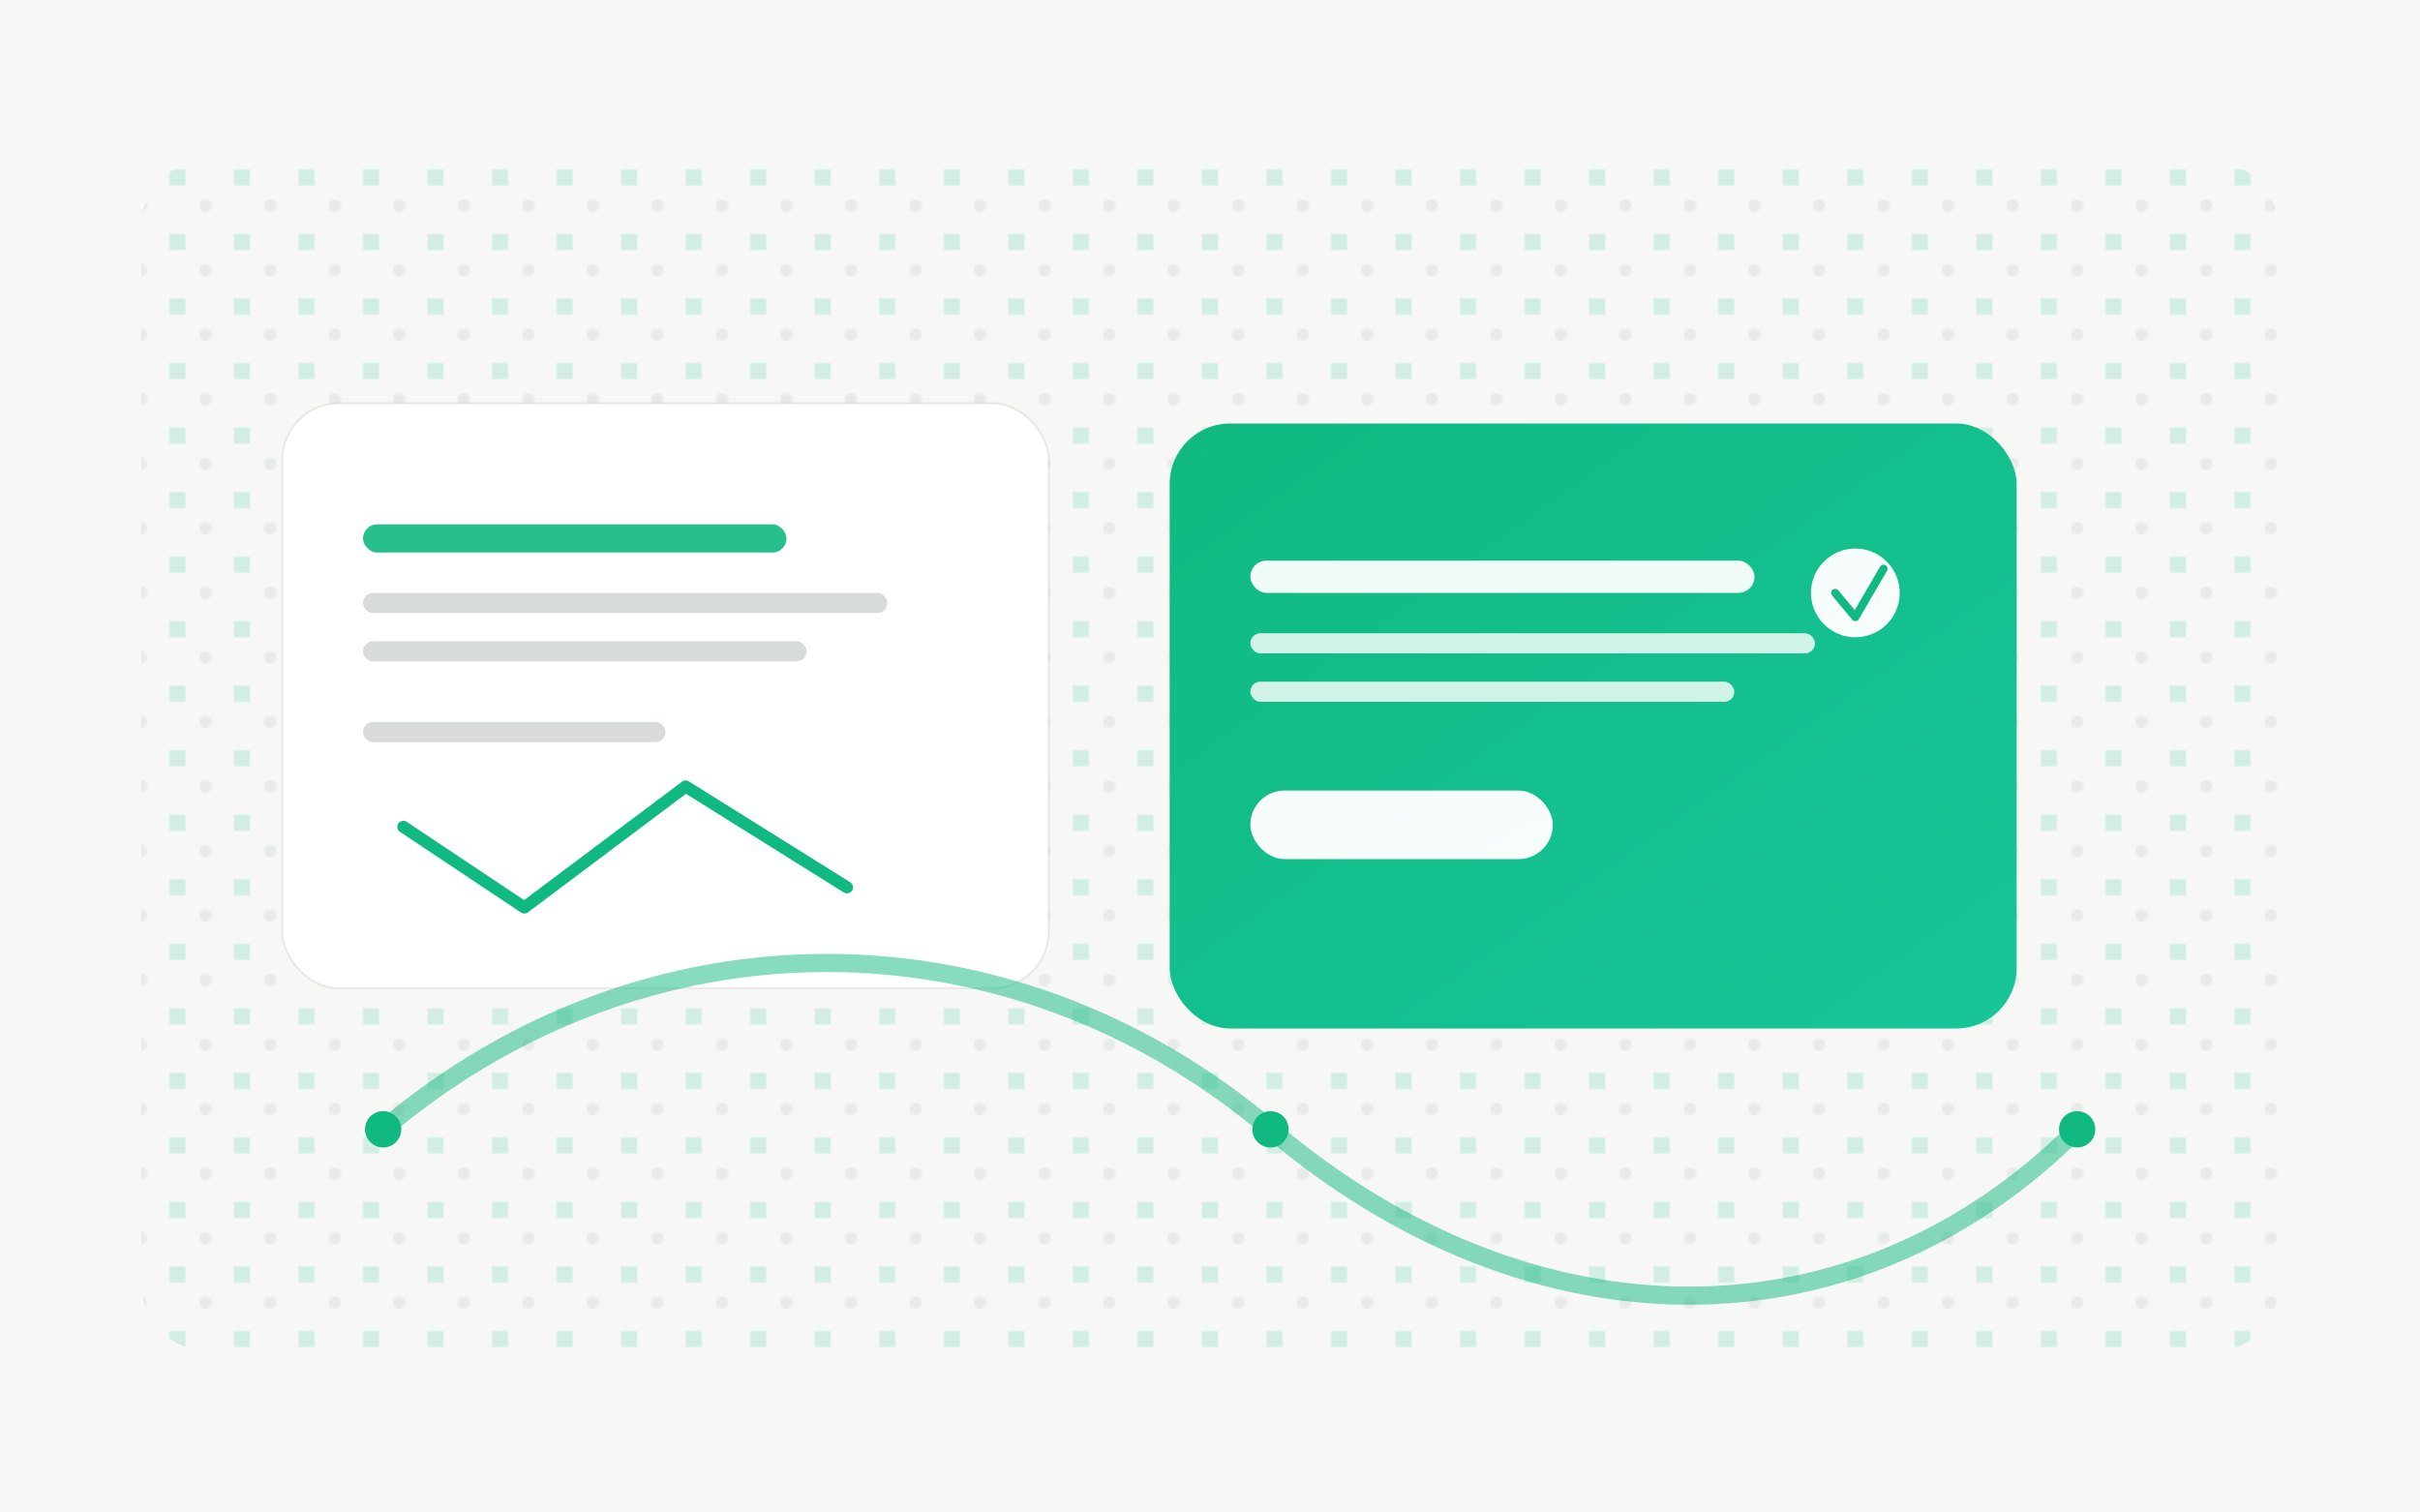 
            <svg xmlns='http://www.w3.org/2000/svg' viewBox='0 0 1200 750'>
              <defs>
                <linearGradient id='gh1' x1='0' y1='0' x2='1' y2='1'>
                  <stop offset='0' stop-color='#10b981'/>
                  <stop offset='1' stop-color='#17c59a'/>
                </linearGradient>
                <pattern id='ph1' x='0' y='0' width='32' height='32' patternUnits='userSpaceOnUse'>
                  <rect width='32' height='32' fill='#f7f8f5'/>
                  <circle cx='6' cy='6' r='3' fill='#101314' opacity='.06'/>
                  <rect x='20' y='20' width='8' height='8' fill='#10b981' opacity='.16'/>
                </pattern>
              </defs>
              <rect width='1200' height='750' fill='#f7f8f5'/>
              <rect x='70' y='80' width='1060' height='590' rx='32' fill='url(#ph1)'/>
              <g transform='translate(140,200)'>
                <rect x='0' y='0' width='380' height='290' rx='28' fill='#ffffff' stroke='#101314' stroke-opacity='.08'/>
                <rect x='40' y='60' width='210' height='14' rx='7' fill='#10b981' opacity='.9'/>
                <rect x='40' y='94' width='260' height='10' rx='5' fill='#101314' opacity='.16'/>
                <rect x='40' y='118' width='220' height='10' rx='5' fill='#101314' opacity='.16'/>
                <rect x='40' y='158' width='150' height='10' rx='5' fill='#101314' opacity='.16'/>
                <path d='M60 210 L120 250 L200 190 L280 240' fill='none' stroke='#10b981' stroke-width='6' stroke-linecap='round' stroke-linejoin='round'/>
              </g>
              <g transform='translate(580,210)'>
                <rect x='0' y='0' width='420' height='300' rx='30' fill='url(#gh1)'/>
                <rect x='40' y='68' width='250' height='16' rx='8' fill='#ffffff' opacity='.94'/>
                <rect x='40' y='104' width='280' height='10' rx='5' fill='#ffffff' opacity='.8'/>
                <rect x='40' y='128' width='240' height='10' rx='5' fill='#ffffff' opacity='.8'/>
                <rect x='40' y='182' width='150' height='34' rx='17' fill='#ffffff' opacity='.96'/>
                <circle cx='340' cy='84' r='22' fill='#ffffff' opacity='.96'/>
                <path d='M330 84 L340 96 L354 72' fill='none' stroke='#10b981' stroke-width='4' stroke-linecap='round' stroke-linejoin='round'/>
              </g>
              <path d='M190 560 C320 450 500 450 630 560 S920 670 1030 560' fill='none' stroke='#10b981' stroke-width='9' stroke-linecap='round' opacity='.5'/>
              <circle cx='190' cy='560' r='9' fill='#10b981'/>
              <circle cx='630' cy='560' r='9' fill='#10b981'/>
              <circle cx='1030' cy='560' r='9' fill='#10b981'/>
            </svg>